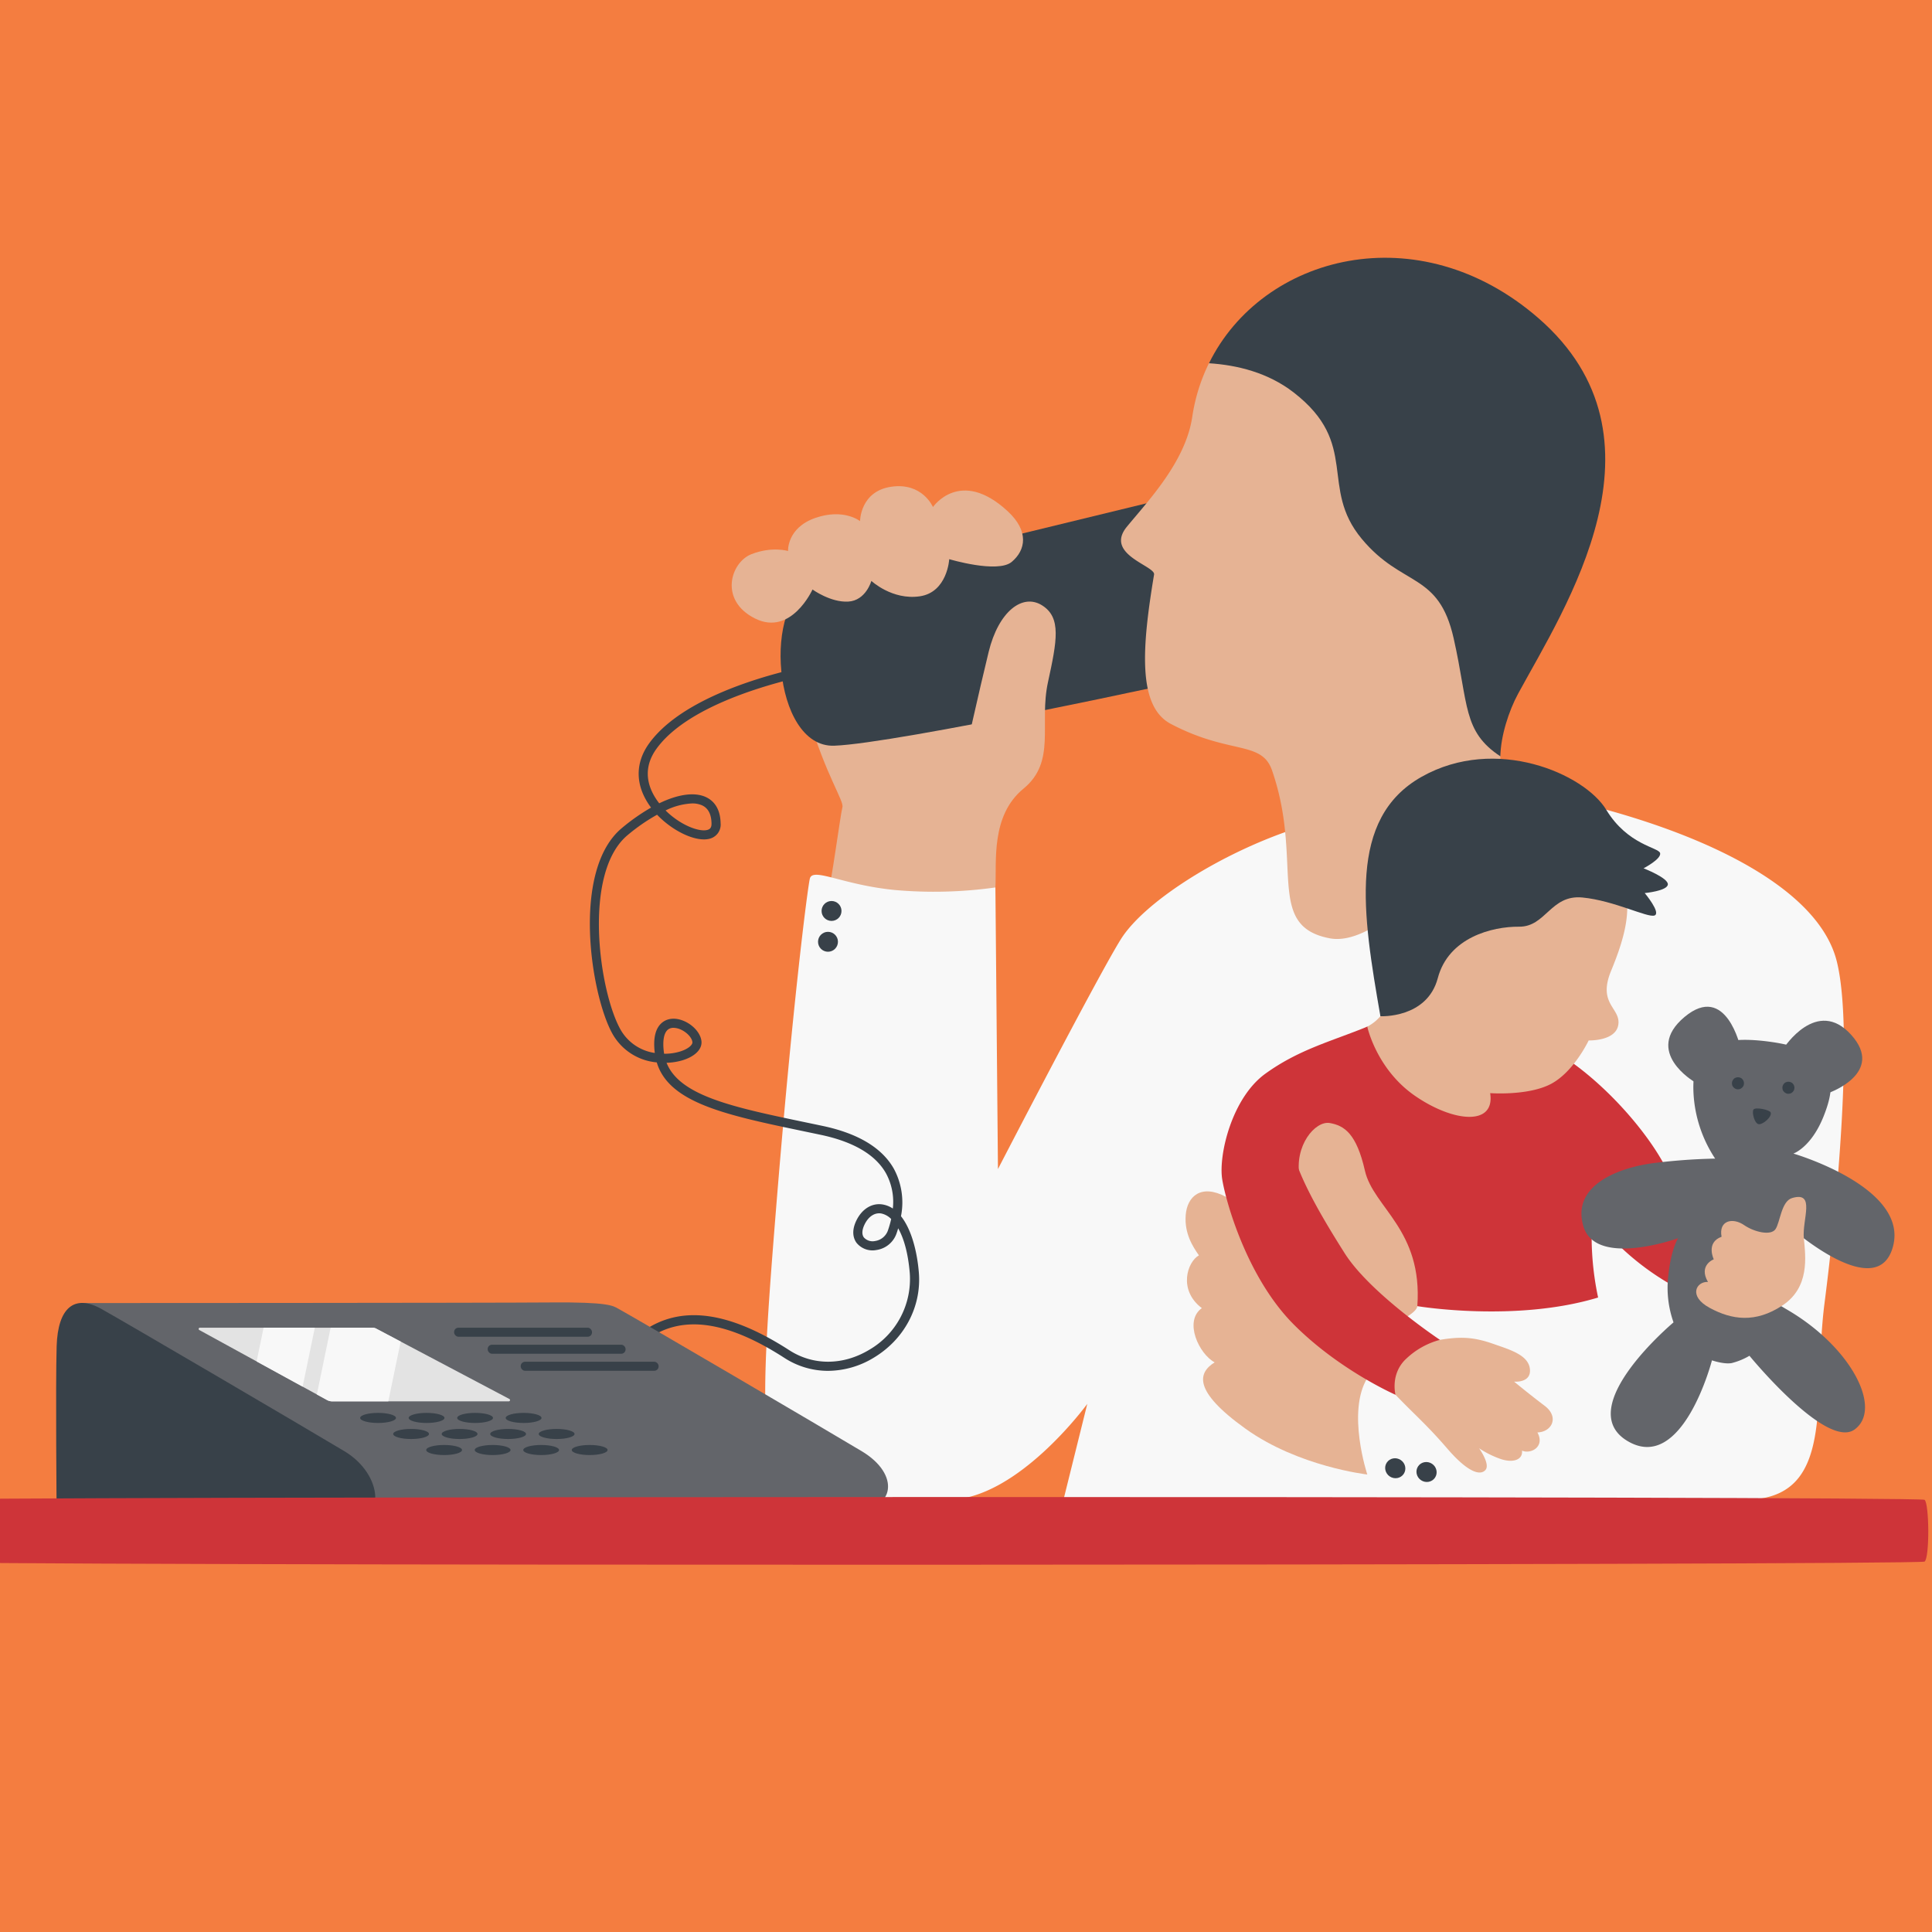 <svg xmlns="http://www.w3.org/2000/svg" xmlns:xlink="http://www.w3.org/1999/xlink" width="665" height="665" viewBox="0 0 665 665"><defs><style>.a{fill:#ff8a43;}.b{fill:#f47d40;}.c{clip-path:url(#a);}.d{fill:#e6b394;}.e{fill:#384149;}.f{fill:#f8f8f8;}.g{fill:#ce3439;}.h{fill:#63656a;}.i{fill:#e3e3e3;}</style><clipPath id="a"><path class="a" d="M0,0H665V665H0Z" transform="translate(720 63)"/></clipPath></defs><g transform="translate(-720 -63)"><path class="b" d="M0,0H665V665H0Z" transform="translate(720 63)"/><g class="c"><g transform="translate(690.284 151.722)"><g transform="translate(0 0)"><path class="d" d="M999.746,220.9c6.233,20.882,12.467,29.453,11.844,31.635s-3.9,26.8-5.142,30.7,42.387,21.974,42.387,21.974l5.609-27.739,5.61-40.674,4.551-25.869Z" transform="translate(-691.916 -63.392)"/><path class="e" d="M1065.232,148.133c-29.3,7.169-108.151,26.181-125.448,30.7s-14.182,56.1,7.324,55.322S1070.6,211.4,1076.1,209.845,1065.232,148.133,1065.232,148.133Z" transform="translate(-630.24 -66.203)"/><path class="d" d="M1085.956,153.574c7.427,6.861,6.233,13.4,1.4,17.454s-21.505-.935-21.505-.935-.623,11.376-10.129,12.779-16.675-5.3-16.675-5.3-1.87,6.762-7.948,7.121-12.311-4.16-12.311-4.16-7.325,16.208-19.792,9.973-8.415-19.323-1.246-22.128,12.623-1.091,12.623-1.091-.467-7.948,9.35-11.377S1035.153,157,1035.153,157s0-10.285,10.753-11.844,14.338,6.991,14.338,6.991S1069.593,138.457,1085.956,153.574Z" transform="translate(-709.403 -66.345)"/><path class="d" d="M1013.242,281.389c.479-8.745-1.7-24.692,9.672-34.016s5.3-22.259,8.416-36.6,4.675-22.285-2.026-26.492-14.96,2.026-18.389,16.051-8.259,35.913-8.259,35.913l-22.441,18.942,8.259,41.608,21.039-6.233Z" transform="translate(-640.907 -64.643)"/><path class="f" d="M1009.989,251.858c39.539,10.9,73.507,28.759,79.364,52.185s.05,84.627-4.221,117.716,4.491,67.642-27.708,67.642H823.176l8.2-33.019S807.363,489.4,783.351,489.4H737.378c-20.5,0-18.739-30.4-13.177-99.51s10.764-110.1,11.667-114.24,11.17,2.1,29.325,3.859a152.356,152.356,0,0,0,34.557-.881l.879,96.92s34.65-66.963,42.361-79.191,31.786-27.957,56.5-36.783,75.141-14.962,75.141-14.962Z" transform="translate(-427.415 -61.884)"/><g transform="translate(232.746 139.675)"><path class="e" d="M1107.195,446.857a30.577,30.577,0,0,0,15.735-4.526c10.552-6.331,16.5-17.6,15.514-29.4-.589-7.072-2.5-14.719-6.141-19.3a24.426,24.426,0,0,0-2.472-16.364c-4.082-7.2-12.339-12.152-24.537-14.725q-2.841-.6-5.581-1.169c-24.946-5.207-43.575-9.1-48.1-20.554a21.3,21.3,0,0,0,5.454-.848c4.275-1.293,6.79-3.779,6.565-6.486-.221-2.647-2.62-5.508-5.835-6.957-2.814-1.268-5.55-1.161-7.508.3-2.459,1.833-3.376,5.4-2.725,10.612a16.193,16.193,0,0,1-11.9-8.236c-7.285-13.206-13.032-53.769,2.554-66.759a64.709,64.709,0,0,1,10.132-7.008c5.6,5.886,13.877,9.706,18.477,8.148a5,5,0,0,0,3.391-5.21c-.108-5.583-2.833-7.989-5.1-9.025-3.925-1.792-9.6-.95-16.031,2.156q-.218-.279-.428-.566c-3.159-4.307-5.8-10.983-.429-18.327,13.837-18.933,56.562-26.046,56.992-26.116l-.5-3.094c-1.808.293-44.432,7.4-59.021,27.361-5.062,6.925-4.908,14.749.433,22.03l.141.19a68.891,68.891,0,0,0-10.059,7.053c-17.425,14.52-10.7,57.259-3.294,70.682a19.413,19.413,0,0,0,15.315,9.963c4.2,14.027,24.035,18.167,50.839,23.761q2.736.572,5.575,1.168c11.281,2.379,18.838,6.821,22.458,13.2a20.552,20.552,0,0,1,2.383,12.175,8.936,8.936,0,0,0-3.319-1.364c-3.7-.7-7.232,1.4-9.216,5.466-1.948,4-.809,6.537.045,7.7a7.071,7.071,0,0,0,6.879,2.472,8.614,8.614,0,0,0,6.933-5.826c.18-.526.356-1.072.524-1.639,1.86,3.283,3.394,8.277,3.987,15.394a28.146,28.146,0,0,1-14,26.453c-8.974,5.383-19.235,5.429-27.449.124-21.005-13.56-37.523-15.667-50.5-6.442l1.816,2.554c11.81-8.4,27.176-6.263,46.98,6.521A27.537,27.537,0,0,0,1107.195,446.857Zm21.729-52.264a34.447,34.447,0,0,1-1.078,3.823,5.526,5.526,0,0,1-4.443,3.747,4.045,4.045,0,0,1-3.88-1.231c-.749-1.018-.661-2.6.248-4.466,1.358-2.782,3.537-4.186,5.82-3.759A6.7,6.7,0,0,1,1128.924,394.593ZM1054,328.785a6.467,6.467,0,0,1,2.51.6c2.154.972,3.874,2.847,4,4.361.076.9-1.422,2.34-4.347,3.225a18.067,18.067,0,0,1-5.394.738c-.021-.134-.041-.267-.059-.4-.542-4.034-.025-6.863,1.454-7.966A3.014,3.014,0,0,1,1054,328.785Zm6.42-77.235a8.157,8.157,0,0,1,3.4.652c2.108.963,3.208,3.06,3.269,6.234.03,1.536-.62,1.964-1.261,2.18-2.747.933-9.385-1.5-14.555-6.649A23.031,23.031,0,0,1,1060.418,251.55Z" transform="translate(-1025.21 -203.404)"/></g><g transform="translate(415.575)"><path class="d" d="M946.834,251.906s-1.081-9.2-1.084-11.146c.117-7.033-12.141-26.541-8.961-32.4,16.12-29.686,52.205-68.4,4.654-109.743-41.288-35.887-41.3-5.195-95.976,6.84a62.744,62.744,0,0,0-5.76,18.524c-2.3,15.389-15.139,28.808-22.5,37.781-7.855,9.573,9.865,13.44,9.362,16.451-4.11,24.665-5.831,45.286,5.738,51.391,20.316,10.717,31.265,5.653,34.857,15.991,10.969,31.575-2.549,53.561,19.858,57.825S946.834,251.906,946.834,251.906Z" transform="translate(-815.195 -69.176)"/><path class="e" d="M799.172,106.027c9.721.62,20.317,3.218,29.121,10.032,22.964,17.773,8.658,32.64,23.473,50.429,13.972,16.779,26.43,11.242,31.612,34.194s3.082,32.078,16.085,40.639c.112-7.042,2.93-15.7,6.112-21.567,16.121-29.687,54.555-87.9,7-129.243C871.291,54.619,817.549,68.693,799.172,106.027Z" transform="translate(-768.89 -69.715)"/></g><path class="d" d="M890.933,379.212c-8.615-4.622-13.409-.207-13.913,6.227s2.523,10.973,4.542,13.875c-4.037,2.271-7.19,11.984,1.009,18.164-6.343,4.542-.884,15.894,4.414,18.669-5.676,3.532-7.695,9.713,10.6,22.831s41.934,15.768,41.934,15.768-7.135-21.57,0-33.175S890.933,379.212,890.933,379.212Z" transform="translate(-439.178 -55.943)"/><path class="g" d="M854.824,327.448c17.684,6.647,37.528,27.576,45.872,42.849s19.516,15.557,19.516,15.557,7.637,38.467-12.727,28.285a90.642,90.642,0,0,1-31.4-26.11,101.224,101.224,0,0,0,1.98,28.231c-28.426,8.628-62.227,2.97-62.227,2.97L802.972,404.1,785.01,374.116l-11.879,17.82-13.294-25.6,5.091-21.355,33.685-21.955Z" transform="translate(-298.276 -58.373)"/><path class="d" d="M840.2,426.276c7.261-1.2,11.709-.944,18.35,1.382,5.707,2,12.141,3.824,12.619,8.7s-5.448,4.3-5.448,4.3,5.448,4.494,10.516,8.317,2.581,8.986-2.486,9.177c2.677,4.875-2.192,7.561-5.3,6.266.331,3.2-3.206,4.345-7.508,2.816a32.776,32.776,0,0,1-7.265-3.633s3.919,5.45,2.2,7.457-5.926,1.017-13.1-7.3S831.663,452.22,824.9,445.18c-7.105-4.877-8.417-20.485-8.417-20.485Z" transform="translate(-314.851 -53.821)"/><path class="h" d="M776.827,366.519s39.524,11.495,34.328,31.808-35.273-6.3-35.273-6.3l-8.5,16.534s-14.959-1.259,7.243,11.652,32.963,34.157,23.3,41.256-36.217-25.351-36.217-25.351a23.2,23.2,0,0,1-6.141,2.519c-2.677.472-6.77-.944-6.77-.944S738.68,476.9,719.647,465.407s15.923-40.784,15.923-40.784a35.736,35.736,0,0,1-1.8-16.085c1-9.348,3.377-12.887,3.377-12.887s-28.345,10.235-32.6-4.094,12.6-20.47,25.195-21.888a200.181,200.181,0,0,1,20.156-1.417,45.037,45.037,0,0,1-7.443-22.369c-.685-13.176,4.192-21.134,27.294-17.711s21.732,14.888,17.455,25.583S776.827,366.519,776.827,366.519Z" transform="translate(-129.823 -58.178)"/><path class="h" d="M714.5,330.46s11.364-17.644,23.172-4.553-7.543,19.947-7.543,19.947l-12.222-8.4Z" transform="translate(-70.79 -58.46)"/><path class="h" d="M779.464,330.558s-4.909-22.572-19.252-10.586,3.356,22.334,3.356,22.334Z" transform="translate(-150.659 -58.667)"/><path class="e" d="M736.908,342.691c.07-.167.14-.332.21-.5.108-.14.216-.281.325-.42a1.552,1.552,0,0,1,.669-.43,2.078,2.078,0,0,1,1.6,0,1.562,1.562,0,0,1,.67.43l.325.42c.07.165.139.33.209.5l.075.552-.075.553a1.563,1.563,0,0,1-.372.707,1.026,1.026,0,0,1-.373.372,1.566,1.566,0,0,1-.706.373h-.01c-.09.017-.166.023-.273.038a1.528,1.528,0,0,1-.812-.037l-.009,0a.633.633,0,0,1-.25-.106,2.071,2.071,0,0,1-.832-.639,1.574,1.574,0,0,1-.372-.707q-.038-.276-.074-.553Z" transform="translate(-93.62 -57.561)"/><path class="e" d="M753.528,341.217c.07-.167.14-.332.21-.5q.161-.212.325-.421a1.566,1.566,0,0,1,.669-.429,2.082,2.082,0,0,1,1.6,0,1.566,1.566,0,0,1,.669.429l.325.421c.07.165.14.33.21.5l.074.552c-.025.185-.049.369-.074.553a1.584,1.584,0,0,1-.372.707,1.043,1.043,0,0,1-.373.372,1.576,1.576,0,0,1-.707.373h-.01c-.09.017-.165.023-.273.038a1.528,1.528,0,0,1-.812-.037l-.009,0a.64.64,0,0,1-.25-.106,1.032,1.032,0,0,1-.459-.267,1.043,1.043,0,0,1-.373-.372,1.584,1.584,0,0,1-.372-.707c-.024-.184-.049-.368-.074-.553Z" transform="translate(-127.604 -57.627)"/><path class="e" d="M750.708,351.345c-.39-.936-5.246-1.914-5.9-1s.345,4.978,1.876,5.055S751.283,352.723,750.708,351.345Z" transform="translate(-111.53 -57.166)"/><path class="d" d="M770.006,393.373c-.642-6.434,4.179-16.286-4.033-13.87-3.747,1.1-4.113,8.375-5.73,10.726s-7.367.961-10.786-1.4c-3.933-2.715-8.827-1.63-7.771,4.007-5.524,1.986-2.679,7.761-2.679,7.761s-5.373,2-2,7.8c-3.839-.281-7.022,4.776.562,8.9s15.742,5.361,25.1-.839S770.647,399.807,770.006,393.373Z" transform="translate(-119.403 -55.861)"/><path class="d" d="M901.772,417.811c-.17,2.357-6.94,5.47-6.94,5.47l-28.886-17.029s-2.648-21.949-4.667-32.8,5.359-19.552,10.374-18.669,9.178,3.658,12.08,16.4S903.667,391.527,901.772,417.811Z" transform="translate(-384.207 -56.954)"/><path class="d" d="M834.213,348.468s13.09.993,20.967-3.188,12.943-14.952,12.943-14.952,9.405.322,10.21-5.466-7.235-6.994-2.493-18.489,8.395-23.794,2.549-32.717-50.379-7.717-50.379-7.717l-32.316,36.817s5.547,6.431,3.859,13.264a15.107,15.107,0,0,1-7.637,9.566s3.135,14.63,16.4,23.794S835.994,359.856,834.213,348.468Z" transform="translate(-291.579 -60.931)"/><path class="e" d="M783.59,323.392s16.057.856,19.756-13.132,18.73-17.766,27.974-17.686,10.852-11.093,21.786-10.048,22.508,7.074,24.839,6.189S874.567,281,874.567,281s7.8-.724,7.958-2.974-8.36-5.547-8.36-5.547,6.11-3.164,5.708-5.2S868.779,264.6,861.3,252.3s-37.943-25.723-63.505-11.334S777.42,288.012,783.59,323.392Z" transform="translate(-278.731 -62.326)"/><path class="g" d="M903.785,323.028c-12.46,5.1-23.5,7.833-35.079,16.193s-16.208,28.14-14.841,36.42,8.774,33.973,24.526,49.813S913.5,449.732,913.5,449.732s-1.959-7.307,3.84-12.54a26.865,26.865,0,0,1,11.456-6.364s-24.042-15.981-32.811-29.841-19.8-32.386-18.668-42.71,22.911-23.052,22.911-23.052Z" transform="translate(-403.448 -58.373)"/><ellipse class="e" cx="3.505" cy="3.401" rx="3.505" ry="3.401" transform="translate(510.993 421.424) rotate(-146.264)"/><ellipse class="e" cx="3.505" cy="3.401" rx="3.505" ry="3.401" transform="translate(521.764 422.721) rotate(-146.264)"/><g transform="translate(311.285 221.406)"><ellipse class="e" cx="3.428" cy="3.428" rx="3.428" ry="3.428" transform="translate(1.22)"/><ellipse class="e" cx="3.428" cy="3.428" rx="3.428" ry="3.428" transform="translate(0 10.608)"/></g><path class="h" d="M1302.553,485.242c13.068,0,15.3-12.109,1.87-20.152s-75.4-44.386-83.724-49.009c-1.872-1.04-3.256-2.366-23.478-2.191s-161.768.207-161.768.207L1109,486.533Z" transform="translate(-978.101 -54.305)"/><path class="i" d="M1160.417,422.207h59.394a2.746,2.746,0,0,1,1.286.32l45.836,24.212a.437.437,0,0,1-.2.823h-60.738a3.83,3.83,0,0,1-1.843-.472l-43.937-24.082A.426.426,0,0,1,1160.417,422.207Z" transform="translate(-1061.897 -53.932)"/><g transform="translate(153.68 397.598)"><ellipse class="e" cx="6.163" cy="1.735" rx="6.163" ry="1.735" transform="translate(50.101)"/><ellipse class="e" cx="6.163" cy="1.735" rx="6.163" ry="1.735" transform="translate(33.401)"/><ellipse class="e" cx="6.163" cy="1.735" rx="6.163" ry="1.735" transform="translate(16.7)"/><ellipse class="e" cx="6.163" cy="1.735" rx="6.163" ry="1.735" transform="translate(0)"/></g><g transform="translate(165.049 403.12)"><ellipse class="e" cx="6.163" cy="1.735" rx="6.163" ry="1.735" transform="translate(50.101)"/><ellipse class="e" cx="6.163" cy="1.735" rx="6.163" ry="1.735" transform="translate(33.401)"/><ellipse class="e" cx="6.163" cy="1.735" rx="6.163" ry="1.735" transform="translate(16.7)"/><ellipse class="e" cx="6.163" cy="1.735" rx="6.163" ry="1.735" transform="translate(0)"/></g><g transform="translate(176.418 408.641)"><ellipse class="e" cx="6.163" cy="1.735" rx="6.163" ry="1.735" transform="translate(50.101)"/><ellipse class="e" cx="6.163" cy="1.735" rx="6.163" ry="1.735" transform="translate(33.401)"/><ellipse class="e" cx="6.163" cy="1.735" rx="6.163" ry="1.735" transform="translate(16.7)"/><ellipse class="e" cx="6.163" cy="1.735" rx="6.163" ry="1.735" transform="translate(0)"/></g><path class="e" d="M1304.962,489.7c13.068,0,12.074-16.58-1.357-24.622s-75.4-44.386-83.725-49.009c-9.189-5.1-14.907-.408-15.315,12.865s0,57.586,0,57.586Z" transform="translate(-1155.351 -54.297)"/><path class="g" d="M693.72,500.22c.74,1.569,689.421,1.31,691.188,0s1.626-19.886,0-21.267-689.425-1.177-691.188,0S692.98,498.651,693.72,500.22Z" transform="translate(-692.745 -51.435)"/><rect class="e" width="47.466" height="3.111" rx="1.489" transform="translate(186.021 368.275)"/><rect class="e" width="47.466" height="3.111" rx="1.489" transform="translate(197.58 374.133)"/><rect class="e" width="47.466" height="3.111" rx="1.489" transform="translate(208.949 379.991)"/></g><path class="f" d="M1200.769,422.208h14.39a2.745,2.745,0,0,1,1.286.319l8.427,4.451-4.254,20.584h-19.278a3.837,3.837,0,0,1-1.843-.471l-3.476-1.906Z" transform="translate(-1057.244 -53.932)"/><path class="f" d="M1240.143,442.5l-15.839-8.682,2.4-11.613h17.634Z" transform="translate(-1106.26 -53.932)"/></g></g></g></svg>